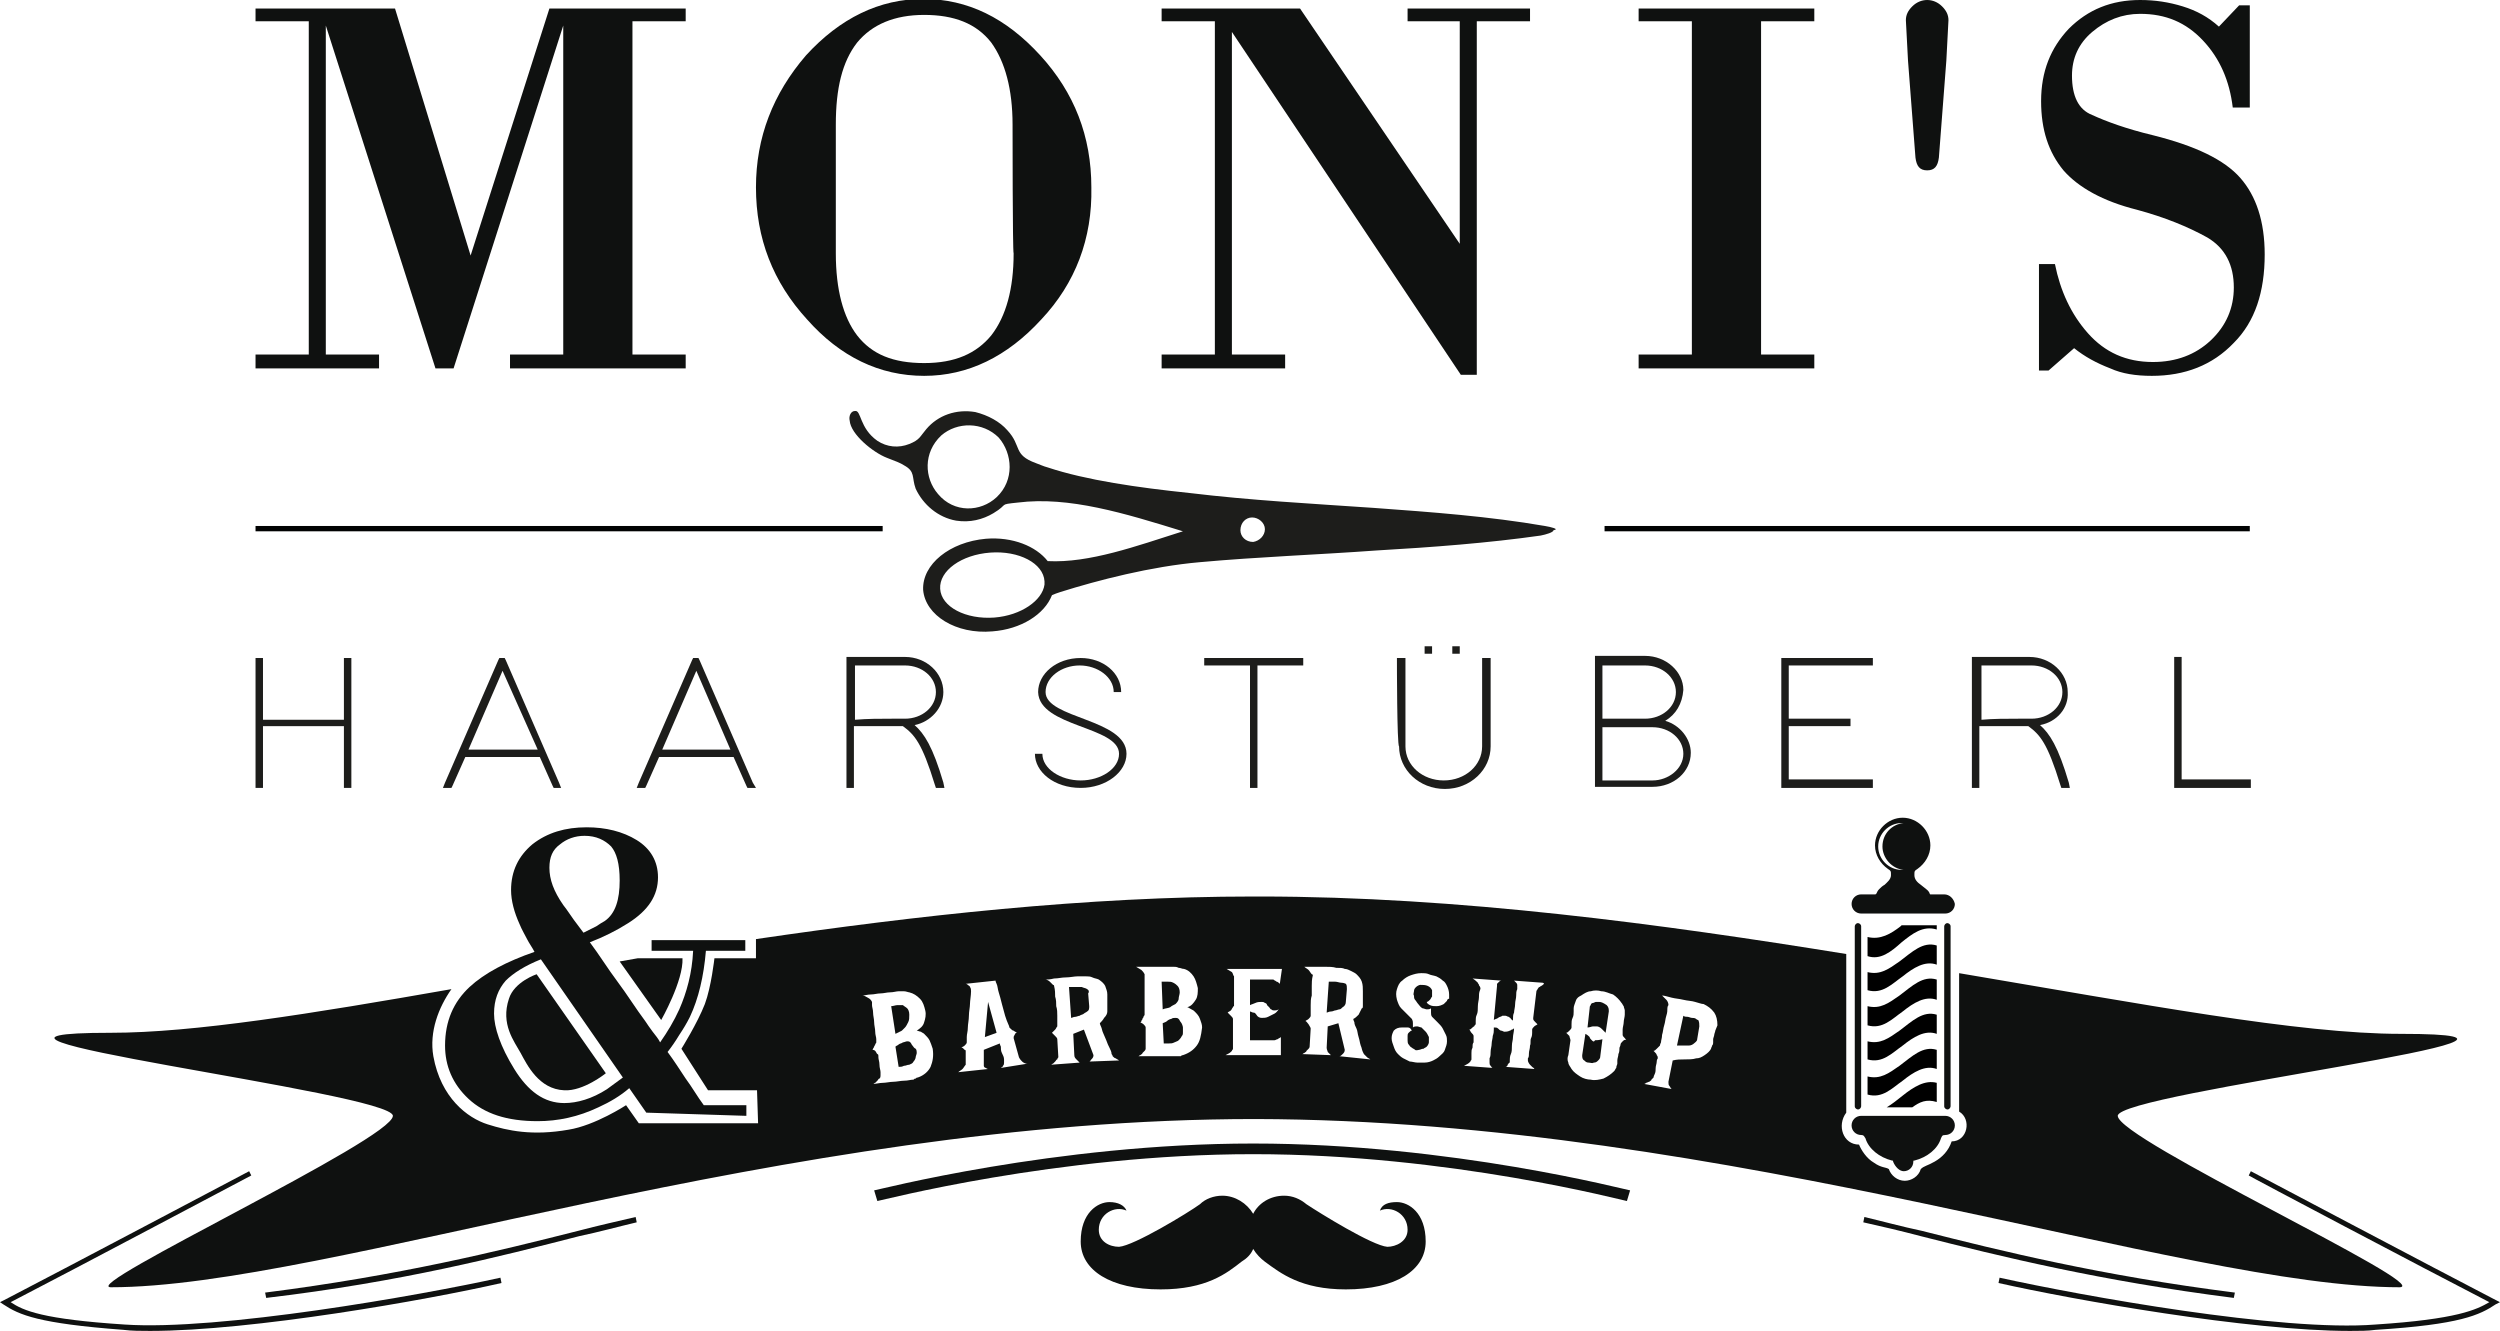 <svg xmlns="http://www.w3.org/2000/svg" xmlns:xlink="http://www.w3.org/1999/xlink" id="Ebene_1" x="0px" y="0px" viewBox="0 0 234.8 125" style="enable-background:new 0 0 234.8 125;" xml:space="preserve"><style type="text/css">	.st0{fill:#1D1D1B;}	.st1{fill:#0F1110;}	.st2{fill:#010202;}	.st3{fill-rule:evenodd;clip-rule:evenodd;fill:#1D1D1B;}	.st4{fill-rule:evenodd;clip-rule:evenodd;fill:#0F1110;}	.st5{fill-rule:evenodd;clip-rule:evenodd;}</style><g>	<path class="st0" d="M33,68.2V74h-0.7v-5.8h-7.6V74H24V61.8h0.7v5.8h7.6v-5.8H33V68.2z"></path>	<path class="st0" d="M43.9,71.1h-0.2l-1.2,2.7L42.4,74h-0.8l0.2-0.5l5-11.5l0.1-0.2h0.5l0.1,0.2l5,11.5l0.2,0.5H52l-0.1-0.2   l-1.2-2.7H43.9z M50.5,70.4L47.2,63L44,70.4H50.5z"></path>	<path class="st0" d="M62.1,71.1h-0.2l-1.2,2.7L60.6,74h-0.8l0.2-0.5L65,62l0.1-0.2h0.5l0.1,0.2l5,11.5L71,74h-0.8l-0.1-0.2   l-1.2-2.7H62.1z M68.6,70.4L65.4,63l-3.2,7.4H68.6z"></path>	<path class="st0" d="M85.9,68.1c0.9,0.8,1.7,2,2.7,5.4l0.1,0.5h-0.8l-0.1-0.3c-1.2-3.9-1.9-4.7-3-5.5h-4.6V74h-0.7v-0.4l0-11.5   v-0.4H80l5,0c2,0,3.6,1.5,3.6,3.3C88.6,66.5,87.4,67.8,85.9,68.1z M83.8,67.5H85c1.6,0,2.9-1.1,2.9-2.5c0-1.4-1.3-2.5-2.9-2.5h-4.7   v5.1C81.5,67.5,82.6,67.5,83.8,67.5z"></path>	<path class="st0" d="M105.3,65h-0.7c0-1.4-1.5-2.5-3.2-2.5c-1.7,0-3.2,1.1-3.2,2.5c0,2.5,7.6,2.5,7.6,5.8c0,1.7-1.9,3.2-4.3,3.2   c-2.5,0-4.3-1.5-4.3-3.2h0.7c0,1.4,1.7,2.5,3.6,2.5c1.9,0,3.6-1.1,3.6-2.5c0-2.6-7.5-2.5-7.6-5.8c0-1.7,1.7-3.2,4-3.2   C103.6,61.8,105.3,63.2,105.3,65z"></path>	<path class="st0" d="M118.1,61.8h4.3v0.7h-4.3V74h-0.7V62.5h-4.3v-0.7C113.1,61.8,118.1,61.8,118.1,61.8z"></path>	<path class="st0" d="M131.2,62.1v-0.3h0.8l0,0.4l0,7.9c0,1.8,1.6,3.2,3.6,3.2s3.6-1.4,3.6-3.2v-8.3h0.8l0,0.4l0,7.9   c0,2.2-1.9,4-4.3,4c-2.4,0-4.3-1.8-4.3-4C131.2,70,131.2,62.1,131.2,62.1z M134.5,61v0.4h-0.7v-0.7h0.7V61z M137.1,61v0.4h-0.7   v-0.7h0.7V61z"></path>	<path class="st0" d="M156.4,67.7c1.4,0.4,2.4,1.7,2.4,3c0,1.8-1.6,3.2-3.6,3.2h-5.4v-0.4l0-11.5v-0.4h0.4l4.3,0   c2,0,3.6,1.5,3.6,3.2C158,66.1,157.4,67.1,156.4,67.7z M150.5,67.5l4,0c1.6,0,2.9-1.1,2.9-2.5c0-1.4-1.3-2.5-2.9-2.5h-4V67.5z    M150.5,68.2v5.1l4.7,0c1.5,0,2.9-1.1,2.9-2.5c0-1.4-1.3-2.5-2.9-2.5H150.5z"></path>	<path class="st0" d="M175.5,61.8h0.4v0.7h-7.9v5h5.8v0.7h-5.8v5h7.9V74h-8.6V61.8C167.2,61.8,175.5,61.8,175.5,61.8z"></path>	<path class="st0" d="M191.6,68.1c0.9,0.8,1.7,2,2.7,5.4l0.1,0.5h-0.8l-0.1-0.3c-1.2-3.9-1.9-4.7-3-5.5h-4.6V74h-0.7v-0.4l0-11.5   v-0.4h0.4l5,0c2,0,3.6,1.5,3.6,3.3C194.3,66.5,193.2,67.8,191.6,68.1z M189.6,67.5h1.2c1.6,0,2.9-1.1,2.9-2.5   c0-1.4-1.3-2.5-2.9-2.5h-4.7v5.1C187.2,67.5,188.4,67.5,189.6,67.5z"></path>	<path class="st0" d="M204.2,62.1v-0.4h0.7v11.5h6.5V74h-7.2C204.2,74,204.2,62.1,204.2,62.1z"></path></g><g>	<path class="st1" d="M47.9,34.6v-1.3h5V2.4L42.6,34.6h-1.7L30.6,2.4v30.9h5v1.3H24v-1.3h5V2h-5V0.8h13.1L44.2,24l7.4-23.2h12.8V2   h-5v31.3h5v1.3C64.4,34.6,47.9,34.6,47.9,34.6z"></path>	<path class="st1" d="M97.8,30c-3.2,3.5-6.9,5.3-11,5.3c-4.2,0-7.9-1.8-11-5.3c-3.2-3.5-4.8-7.6-4.8-12.4c0-4.7,1.6-8.8,4.7-12.4   c3.2-3.5,6.9-5.3,11-5.3c4.2,0,7.8,1.8,11,5.3c3.2,3.5,4.8,7.6,4.8,12.4C102.6,22.4,101,26.6,97.8,30z M95.1,11.7   c0-3.3-0.7-5.9-2-7.7c-1.4-1.8-3.5-2.6-6.3-2.6c-2.8,0-4.9,0.9-6.3,2.6c-1.4,1.8-2,4.3-2,7.7v12.1c0,3.4,0.7,6,2,7.7   c1.4,1.8,3.4,2.6,6.3,2.6s4.9-0.9,6.3-2.6c1.4-1.8,2.1-4.4,2.1-7.7C95.1,23.7,95.1,11.7,95.1,11.7z"></path>	<path class="st1" d="M138.7,2v33.2h-1.5L115.7,3v30.3h5v1.3h-11.6v-1.3h5V2h-5V0.8h13l15,22.1V2h-4.9V0.8h11.5V2H138.7z"></path>	<path class="st1" d="M153.9,34.6v-1.3h5V2h-5V0.8h16.5V2h-5v31.3h5v1.3C170.4,34.6,153.9,34.6,153.9,34.6z"></path>	<path class="st1" d="M182.8,5.7l-0.7,9.1c-0.1,0.8-0.4,1.2-1.1,1.2c-0.7,0-1-0.4-1.1-1.2l-0.7-9.1L179,1.9c0-0.5,0.2-0.9,0.6-1.3   C180,0.2,180.5,0,181,0c0.5,0,1,0.2,1.4,0.6c0.4,0.4,0.6,0.8,0.6,1.3L182.8,5.7L182.8,5.7z"></path>	<path class="st1" d="M209.8,32.2c-2,2.1-4.6,3.1-7.7,3.1c-1.5,0-2.8-0.2-3.9-0.7c-1.3-0.5-2.4-1.1-3.4-1.9l-2.4,2.1h-0.9V24.8h1.5   c0.5,2.5,1.5,4.7,3.1,6.5s3.6,2.7,6.1,2.7c2.2,0,4-0.7,5.4-2c1.5-1.4,2.2-3.1,2.2-5c0-2.1-0.8-3.7-2.5-4.7c-1.8-1-4-1.9-6.6-2.6   c-3.2-0.8-5.5-2.1-6.9-3.7c-1.4-1.7-2.1-3.8-2.1-6.5c0-2.8,0.9-5,2.6-6.8c1.8-1.8,4-2.7,6.7-2.7c1.4,0,2.7,0.2,4,0.6s2.4,1,3.4,1.9   l1.9-2h1v9.6h-1.6c-0.3-2.5-1.2-4.6-2.8-6.3c-1.6-1.7-3.5-2.5-5.9-2.5c-1.7,0-3.2,0.6-4.5,1.7c-1.3,1.1-1.9,2.5-1.9,4.1   c0,1.9,0.6,3.2,1.9,3.7c1.3,0.6,3.2,1.3,5.7,1.9c4,1,6.7,2.3,8.2,4c1.5,1.7,2.3,4.1,2.3,7.2C212.7,27.4,211.8,30.2,209.8,32.2   L209.8,32.2z"></path></g><rect x="24" y="49.4" class="st2" width="58.9" height="0.5"></rect><path class="st3" d="M145.1,49.4c-5.2-0.9-10.6-1.3-16.1-1.7c-5.8-0.4-11.5-0.7-17.3-1.4c-4.8-0.5-9.7-1.2-13.3-2.4  c-0.4-0.1-0.8-0.3-1.1-0.4c-2.2-0.8-1.3-1.6-2.7-3.1c-0.7-0.8-1.8-1.4-3-1.7c-1.8-0.3-3.5,0.3-4.6,1.6c-0.6,0.7-0.6,1-1.6,1.4  c-1,0.4-2.1,0.3-3-0.3c-1.7-1.2-1.5-2.9-2.1-2.8c-0.4,0-0.6,0.5-0.5,0.9c0.1,1.3,2.2,3,3.5,3.5c0.8,0.3,1.3,0.5,1.6,0.7  c1.1,0.6,0.7,1.1,1.1,2.2c0.7,1.5,2.1,2.7,3.8,3c1.3,0.2,2.5-0.1,3.5-0.7c1.5-0.9,0.4-0.8,2.3-1c4.8-0.6,10,1,15.5,2.7  c-4.4,1.4-8.8,3-12.7,2.8c-1.1-1.4-3.3-2.3-5.8-2.1c-3.4,0.3-6,2.4-5.9,4.8c0.2,2.4,3.1,4.2,6.5,3.9c2.7-0.2,4.9-1.6,5.6-3.4  c0.2-0.1,0.5-0.2,0.8-0.3c3.5-1.1,8.5-2.4,13.1-2.8c5.5-0.5,11.1-0.7,16.6-1.1c5.2-0.3,10.5-0.7,15.4-1.4c0.5-0.1,1.2-0.3,1.2-0.5  C146.5,49.7,145.7,49.5,145.1,49.4z M93.6,46.7c-1.5,1.4-4,1.5-5.5-0.3c-1.3-1.5-1.4-3.9,0.3-5.5c1.5-1.3,3.9-1.3,5.4,0.2  C95.1,42.6,95.3,45.1,93.6,46.7z M98.1,54.9c-0.2,1.5-2.2,2.9-4.7,3.1c-2.7,0.2-5-1-5.1-2.7c-0.1-1.7,2-3.2,4.7-3.4  c2.7-0.2,5,1,5.1,2.7c0,0.1,0,0.1,0,0.2L98.1,54.9z M117.7,50.9c-0.7,0-1.2-0.5-1.2-1.1c0-0.7,0.5-1.2,1.1-1.2s1.2,0.5,1.2,1.1  C118.8,50.3,118.3,50.8,117.7,50.9z"></path><rect x="150.7" y="49.4" class="st2" width="60.6" height="0.5"></rect><path class="st1" d="M60.7,104.5l-1.6-2.3c-0.8,0.7-1.8,1.3-2.9,1.8c-1.9,0.9-3.8,1.3-5.7,1.3c-2.9,0-5-0.7-6.5-2.1  c-1.5-1.4-2.2-3.1-2.2-5c0-2.3,0.8-4.1,2.3-5.5c1.4-1.3,3.5-2.4,6.1-3.3c-0.2-0.4-0.5-0.8-0.7-1.2s-0.5-0.9-0.7-1.4  c-0.5-1.1-0.8-2.2-0.8-3.2c0-1.8,0.7-3.2,2-4.3c1.4-1.1,3.1-1.6,5.1-1.6c1.8,0,3.4,0.4,4.7,1.2c1.3,0.8,2,2,2,3.5  c0,1.7-0.9,3.1-2.8,4.3c-1.1,0.7-2.3,1.3-3.6,1.8c0.9,1.2,1.7,2.5,2.6,3.7c0.9,1.2,1.7,2.5,2.6,3.7c0.2,0.3,0.4,0.6,0.7,1  s0.5,0.6,0.7,1c0.7-1,1.3-2,1.8-3.1c0.7-1.6,1.2-3.4,1.3-5.5h-3.9v-1h8.8v1h-3.7c-0.2,2.4-0.7,4.5-1.5,6.2c-0.3,0.6-0.6,1.1-1,1.7  c-0.3,0.5-0.7,1.1-1.1,1.6c0.6,0.8,1.1,1.6,1.7,2.5c0.6,0.8,1.1,1.7,1.7,2.5h4v1L60.7,104.5L60.7,104.5z M50.8,90.1  c-1.5,0.6-2.6,1.3-3.3,2c-0.7,0.8-1.1,1.8-1.1,3.1c0,1.3,0.6,3.1,1.9,5.2c1.3,2.1,2.8,3.2,4.7,3.2c1.2,0,2.6-0.4,4-1.3l1.5-1.1  C58.5,101.2,50.8,90.1,50.8,90.1z M57.4,79.5c-0.6-0.6-1.4-1-2.5-1c-0.9,0-1.7,0.3-2.3,0.8c-0.7,0.5-1,1.2-1,2.2  c0,1.1,0.4,2.2,1.3,3.5c0.4,0.5,0.7,1,1,1.4c0.3,0.4,0.6,0.8,0.9,1.2c0.4-0.2,0.8-0.4,1.2-0.6c0.3-0.2,0.6-0.4,0.8-0.5  c1-0.7,1.4-2,1.4-3.8C58.2,81.1,57.9,80.1,57.4,79.5L57.4,79.5z"></path><path class="st1" d="M50.4,91.5c0,0-2.1,0.7-2.6,2.3c-0.8,2.4,0.5,4,1.1,5.1s1.7,3.4,4.1,3.5c1.8,0.1,3.9-1.6,3.9-1.6  S50.4,91.5,50.4,91.5z"></path><path class="st1" d="M58.2,90.3l3.9,5.5c0,0,2.1-3.7,2-5.8h-4.2C59.9,90,58.2,90.3,58.2,90.3z"></path><path class="st1" d="M82.4,112.8l-0.3-1c0.2,0,17-4.4,35.6-4.4s35.2,4.4,35.4,4.4l-0.3,1c-0.2,0-16.6-4.4-35.1-4.4  C99.3,108.4,82.6,112.8,82.4,112.8z"></path><path class="st4" d="M182.6,84h-1.3c-0.1,0,0-0.2-0.4-0.5c-0.1-0.1-0.4-0.3-0.5-0.4c-0.3-0.2-0.6-0.5-0.6-0.9c0-0.4,0-0.4,0.3-0.6  c0.7-0.5,1.2-1.3,1.2-2.2c0-1.4-1.2-2.6-2.6-2.6s-2.6,1.2-2.6,2.6c0,0.9,0.5,1.7,1.2,2.2c0.3,0.2,0.3,0.2,0.3,0.6  c0,0.4-0.4,0.7-0.6,0.9c-0.2,0.1-0.4,0.3-0.5,0.4c-0.3,0.3-0.2,0.5-0.4,0.5h-1.3c-0.5,0-0.9,0.4-0.9,0.9v0c0,0.5,0.4,0.9,0.9,0.9  h7.9c0.5,0,0.9-0.4,0.9-0.9v0C183.5,84.4,183.1,84,182.6,84z M178.8,81.7c-0.1,0-0.1,0-0.2,0c-1.2,0-2.2-1-2.2-2.2  c0-1.2,1-2.2,2.2-2.2c0.1,0,0.1,0,0.2,0c-1.1,0.1-2,1-2,2.2C176.8,80.6,177.7,81.6,178.8,81.7z"></path><path class="st5" d="M175.4,89.8c1.2,0.4,2.2-0.4,3.2-1.3c1-0.8,2-1.6,3.3-1.2v-0.4h-3.3l-0.1,0.1c-0.9,0.7-1.9,1.3-3.1,1V89.8  L175.4,89.8z"></path><path class="st5" d="M175.4,93c1.4,0.4,2.3-0.6,3.3-1.3c1-0.8,2.1-1.5,3.2-1.1v-1.8c-1.3-0.4-2.3,0.6-3.5,1.5c-1,0.7-1.8,1.3-3,1  L175.4,93L175.4,93L175.4,93z"></path><path class="st5" d="M175.4,96.3c1.4,0.4,2.3-0.6,3.3-1.3c1-0.8,2.1-1.5,3.2-1.1V92c-1.3-0.4-2.3,0.6-3.5,1.5c-1,0.7-1.8,1.3-3,1  L175.4,96.3L175.4,96.3L175.4,96.3z"></path><path class="st5" d="M175.4,99.5c1.4,0.4,2.3-0.6,3.3-1.3c1-0.8,2.1-1.5,3.2-1.1v-1.8c-1.3-0.4-2.3,0.6-3.5,1.5c-1,0.7-1.8,1.3-3,1  L175.4,99.5L175.4,99.5L175.4,99.5z"></path><path class="st5" d="M179.6,104c0.7-0.5,1.3-0.8,2.3-0.5v-1.8c-1.1-0.3-2.2,0.4-3.2,1.2c-0.5,0.4-1,0.8-1.5,1.1H179.6L179.6,104z"></path><path class="st4" d="M174.2,87c0-0.1,0.1-0.3,0.3-0.3c0.1,0,0.3,0.1,0.3,0.3v16.9c0,0.1-0.1,0.3-0.3,0.3c-0.1,0-0.3-0.1-0.3-0.3V87"></path><path class="st4" d="M182.6,87c0-0.1,0.1-0.3,0.3-0.3c0.1,0,0.3,0.1,0.3,0.3v16.9c0,0.1-0.1,0.3-0.3,0.3c-0.1,0-0.3-0.1-0.3-0.3V87"></path><path class="st4" d="M178.8,110c0.5,0,0.9-0.4,0.9-0.9c0-0.1,0-0.1,0.1-0.1c1.2-0.3,2.2-1.1,2.5-2.1c0.1-0.2,0.1-0.3,0.4-0.3  c0.5,0,0.9-0.4,0.9-0.9v0c0-0.5-0.4-0.9-0.9-0.9h-7.9c-0.5,0-0.9,0.4-0.9,0.9v0c0,0.5,0.4,0.9,0.9,0.9c0.3,0,0.3,0.2,0.4,0.3  c0.3,1,1.3,1.8,2.5,2.1c0.1,0,0.1,0,0.1,0.1C178,109.6,178.4,110,178.8,110"></path><path class="st5" d="M175.4,102.8c1.4,0.4,2.3-0.6,3.3-1.3c1-0.8,2.1-1.5,3.2-1.1v-1.8c-1.3-0.4-2.3,0.6-3.5,1.5c-1,0.7-1.8,1.3-3,1  L175.4,102.8L175.4,102.8L175.4,102.8z"></path><path class="st1" d="M131.2,112.9c-0.8,0-1.4,0.2-1.6,0.8c1.1-0.5,2.6,0.3,2.6,1.8c0,1.1-1.1,1.6-1.9,1.6c-1.4-0.1-6.4-3.2-7.6-4  c0,0,0,0,0,0c-0.6-0.5-1.3-0.8-2.1-0.8c-1.3,0-2.4,0.7-2.9,1.7c-0.6-1-1.7-1.7-2.9-1.7c-0.8,0-1.6,0.3-2.1,0.8c0,0,0,0,0,0  c-1.1,0.8-6.2,3.9-7.6,4c-0.9,0-1.9-0.5-1.9-1.6c0-1.5,1.5-2.3,2.6-1.8c-0.2-0.5-0.8-0.8-1.6-0.8c-1.1,0-2.7,1-2.7,3.7  s2.8,4.5,7.5,4.5c4.3,0,6.2-1.5,7.6-2.6c0,0,0,0,0,0c0.5-0.3,0.9-0.7,1.1-1.2c0.3,0.5,0.7,0.9,1.1,1.2c0,0,0,0,0,0  c1.5,1.1,3.4,2.6,7.6,2.6c4.7,0,7.5-1.8,7.5-4.5S132.3,112.9,131.2,112.9z"></path><g>	<path class="st1" d="M14.1,125c-0.9,0-1.7,0-2.5-0.1c-8-0.6-9.8-1.4-11.3-2.4L0,122.3l0.4-0.2c5.6-2.9,22.8-12,23-12.1l0.2,0.4   C23.4,110.5,7,119.2,1,122.3c1.2,0.8,3,1.6,10.7,2.1c8.8,0.6,27.6-2.7,35.3-4.4l0.1,0.5C40.1,122.1,23.7,125,14.1,125z"></path>	<path class="st1" d="M25,121.9l-0.1-0.5c12.6-1.6,21.9-3.9,29.4-5.8c1.9-0.5,3.7-0.9,5.4-1.3l0.1,0.5c-1.7,0.4-3.5,0.9-5.4,1.3   C47,118,37.7,120.4,25,121.9z"></path></g><g>	<path class="st1" d="M220.7,125c-9.5,0-25.9-2.9-33-4.5l0.1-0.5c7.7,1.7,26.5,5.1,35.3,4.4c7.7-0.5,9.5-1.4,10.7-2.1   c-6-3.1-22.5-11.8-22.6-11.9l0.2-0.4c0.2,0.1,17.4,9.2,23,12.1l0.4,0.2l-0.4,0.2c-1.5,1-3.3,1.9-11.3,2.4   C222.4,125,221.6,125,220.7,125z"></path>	<path class="st1" d="M209.8,121.9c-12.6-1.6-21.9-3.9-29.4-5.8c-1.9-0.5-3.6-0.9-5.4-1.3l0.1-0.5c1.7,0.4,3.5,0.9,5.4,1.3   c7.5,1.9,16.8,4.2,29.4,5.8L209.8,121.9z"></path></g><g>	<path class="st1" d="M110.4,94.3c0.1-0.1,0.3-0.3,0.3-0.5s0.1-0.4,0.1-0.6c0-0.3-0.1-0.5-0.2-0.6c-0.1-0.1-0.2-0.2-0.4-0.3   c-0.2-0.1-0.3-0.1-0.5-0.1c-0.2,0-0.4,0-0.6,0l0.1,2.6c0.2-0.1,0.5-0.1,0.7-0.2C110,94.5,110.2,94.4,110.4,94.3z"></path>	<path class="st1" d="M102.1,92.9c-0.1-0.1-0.3-0.1-0.5-0.2c-0.2,0-0.4,0-0.6,0c-0.2,0-0.4,0-0.6,0l0.2,2.9c0.1,0,0.2-0.1,0.4-0.1   c0.1,0,0.3-0.1,0.4-0.1c0.1-0.1,0.3-0.1,0.4-0.2s0.2-0.1,0.3-0.2c0.2-0.1,0.2-0.3,0.2-0.5l-0.1-1.2C102.3,93.2,102.3,93,102.1,92.9   z"></path>	<path class="st1" d="M110.9,96c-0.1-0.1-0.1-0.2-0.2-0.3c-0.1-0.1-0.2-0.1-0.3-0.1c-0.1,0-0.3,0-0.4,0.1c-0.1,0-0.3,0.1-0.4,0.2   c-0.1,0.1-0.2,0.1-0.4,0.2l0.1,1.9c0.2,0,0.3,0,0.5,0s0.3,0,0.5-0.1s0.3-0.1,0.4-0.2s0.2-0.2,0.3-0.4c0.1-0.1,0.1-0.2,0.1-0.4   c0-0.1,0-0.3,0-0.4S111,96.1,110.9,96z"></path>	<path class="st1" d="M85,96.5c0.1-0.1,0.2-0.3,0.3-0.5c0.1-0.2,0.1-0.4,0.1-0.7c0-0.3-0.1-0.5-0.2-0.6c-0.1-0.1-0.3-0.2-0.4-0.3   c-0.2,0-0.4,0-0.5,0c-0.2,0-0.4,0.1-0.6,0.1l0.4,2.6c0.2-0.1,0.4-0.2,0.6-0.3C84.7,96.8,84.8,96.7,85,96.5z"></path>	<path class="st1" d="M126,92.3c-0.2,0-0.4-0.1-0.6-0.1s-0.4,0-0.6,0l-0.2,2.9c0.1,0,0.2-0.1,0.4-0.1s0.3-0.1,0.4-0.1   s0.3-0.1,0.4-0.1s0.2-0.1,0.3-0.2c0.2-0.1,0.3-0.3,0.3-0.5l0.1-1.2c0-0.2,0-0.4-0.1-0.5C126.4,92.4,126.2,92.3,126,92.3z"></path>	<path class="st1" d="M85.7,98.2c-0.1-0.1-0.1-0.2-0.2-0.3c-0.1-0.1-0.2-0.1-0.3-0.1c-0.1,0-0.3,0.1-0.4,0.1   c-0.1,0.1-0.3,0.1-0.4,0.2s-0.2,0.1-0.3,0.2l0.3,1.9c0.2,0,0.3,0,0.5-0.1c0.2,0,0.3-0.1,0.5-0.1c0.2-0.1,0.3-0.1,0.4-0.3   c0.1-0.1,0.2-0.3,0.2-0.4c0-0.1,0.1-0.3,0.1-0.4c0-0.1,0-0.3-0.1-0.4C85.8,98.4,85.8,98.3,85.7,98.2z"></path>	<polygon class="st1" points="92.5,97.4 93.6,97 92.8,94.1  "></polygon>	<path class="st1" d="M149.5,97.7c-0.1-0.1-0.2-0.2-0.2-0.3c-0.1-0.1-0.2-0.2-0.4-0.3l-0.3,2c0,0.2,0,0.4,0.2,0.5   c0.1,0.1,0.2,0.2,0.4,0.2s0.3,0.1,0.5,0c0.2,0,0.3-0.1,0.4-0.2s0.2-0.2,0.2-0.4l0.2-1.6c-0.3,0.1-0.6,0.1-0.7,0.1   C149.7,97.9,149.6,97.8,149.5,97.7z"></path>	<path class="st1" d="M150.2,94.1c-0.1,0-0.2,0-0.3,0s-0.2,0.1-0.3,0.1c-0.1,0-0.2,0.1-0.2,0.2c-0.1,0.1-0.1,0.2-0.1,0.3l-0.2,1.8   c0.2,0,0.4-0.1,0.5-0.1c0.2,0,0.3,0,0.4,0s0.3,0.1,0.4,0.2c0.1,0.1,0.2,0.2,0.4,0.4l0.3-2c0-0.2,0-0.4-0.2-0.6   C150.6,94.2,150.4,94.1,150.2,94.1z"></path>	<path class="st1" d="M225.5,97.1c-9.6,0-24.3-2.8-41.5-5.7c0,4.4,0,12.9,0,13c1.2,0.7,0.8,2.8-0.7,2.8c-0.3,0.9-0.9,1.5-1.6,1.9   c-0.7,0.4-1,0.4-1.3,0.7c-0.2,0.7-0.9,1.1-1.5,1.1c-0.7,0-1.3-0.5-1.5-1.1c-0.3-0.2-0.7-0.1-1.4-0.6c-0.7-0.4-1.2-1.2-1.4-1.7   c-1.5,0-2.1-1.8-1.2-3V89.6c-17.3-2.8-36.4-5.4-55.1-5.4v0c-0.1,0-0.2,0-0.3,0c-0.1,0-0.2,0-0.3,0v0C102,84.2,86,86,71,88.2V90   h-3.9c0,0-0.3,2.7-0.9,4.3c-0.7,1.8-2.2,4.2-2.2,4.2l2.5,3.9h4.6l0.1,3.1H60l-1.2-1.7c0,0-2.9,1.9-5.4,2.3   c-3.4,0.6-5.7,0.1-7.6-0.5s-4.4-2.5-5.1-6.4c-0.4-2.3,0.5-4.6,1.7-6.3c-13.1,2.3-24.2,4.1-32,4.1c-20.8,0,26.5,5.6,26.5,7.8   s-29.5,16-26.5,16.1c20.4,0,62.9-15.8,107.5-15.8c44.6,0.1,87.1,15.8,107.5,15.8c3.1-0.2-26.5-13.9-26.5-16.1   S246.3,97.1,225.5,97.1z M87.4,100.2c-0.2,0.4-0.6,0.8-1.2,1c-0.1,0-0.1,0-0.2,0.1c-0.1,0-0.1,0-0.2,0.1c-0.3,0-0.5,0.1-0.9,0.1   c-0.3,0-0.7,0.1-1,0.1c-0.3,0-0.7,0.1-1,0.1c-0.3,0-0.6,0.1-0.9,0.1c0.1,0,0.1-0.1,0.2-0.1c0.1-0.1,0.1-0.1,0.2-0.2   c0.1-0.1,0.1-0.2,0.2-0.2c0.1-0.1,0.1-0.2,0.1-0.3c0,0,0-0.1,0-0.3c0-0.2-0.1-0.4-0.1-0.7s-0.1-0.5-0.1-0.7c0-0.2,0-0.3-0.1-0.3   c-0.1-0.1-0.1-0.2-0.2-0.3c-0.1-0.1-0.2-0.1-0.3-0.1c0,0,0.1,0,0.1-0.1c0-0.1,0.1-0.1,0.1-0.2s0.1-0.1,0.1-0.2s0.1-0.1,0.1-0.2   c0,0,0-0.1,0-0.3c0-0.2-0.1-0.4-0.1-0.7c0-0.3-0.1-0.6-0.1-0.9c0-0.3-0.1-0.6-0.1-0.9c0-0.3-0.1-0.5-0.1-0.7c0-0.2,0-0.3,0-0.3   c-0.1-0.2-0.2-0.3-0.4-0.4c-0.2-0.1-0.3-0.2-0.5-0.2c0.2,0,0.5-0.1,0.8-0.1c0.3,0,0.6-0.1,0.9-0.1s0.6-0.1,0.9-0.1   c0.3,0,0.6-0.1,0.8-0.1c0.2,0,0.3,0,0.5,0c0.2,0,0.4,0.1,0.5,0.1c0.4,0.1,0.7,0.3,1,0.6s0.4,0.7,0.5,1.1c0.1,0.4,0,0.8-0.1,1.1   c-0.1,0.4-0.4,0.6-0.7,0.8c0.1,0,0.3,0.1,0.4,0.1c0.1,0.1,0.2,0.1,0.3,0.2c0.2,0.2,0.4,0.4,0.5,0.6c0.1,0.2,0.2,0.5,0.3,0.8   C87.7,99.2,87.6,99.7,87.4,100.2z M94,100.3c0.1-0.1,0.2-0.1,0.2-0.2c0.1-0.1,0.1-0.2,0.1-0.3c0,0,0-0.1,0-0.3   c0-0.2-0.1-0.4-0.2-0.6S94,98.5,94,98.3c-0.1-0.2-0.1-0.3-0.1-0.3l-1.5,0.6c0,0.1,0,0.2,0,0.3c0,0.1,0,0.3,0,0.5c0,0.2,0,0.3,0,0.4   c0,0.1,0,0.2,0,0.3c0,0.1,0.1,0.2,0.2,0.2c0.1,0.1,0.2,0.1,0.2,0.1l-2.8,0.3c0.1-0.1,0.3-0.2,0.4-0.3c0.1-0.1,0.2-0.3,0.3-0.4   c0,0,0-0.1,0-0.2c0-0.1,0-0.2,0-0.3c0-0.1,0-0.2,0-0.4s0-0.2,0-0.2c0,0,0-0.1,0-0.1c0,0,0-0.1,0-0.1s0-0.1-0.1-0.1   c0,0-0.1-0.1-0.1-0.1c-0.1-0.1-0.1-0.1-0.2-0.1c0.1-0.1,0.2-0.1,0.3-0.2c0.1-0.1,0.2-0.2,0.2-0.3l0-0.1c0,0,0-0.1,0-0.4   s0.1-0.5,0.1-0.9c0-0.3,0.1-0.7,0.1-1.1c0-0.4,0.1-0.8,0.1-1.1c0-0.3,0.1-0.8,0.1-1.2c0-0.1,0-0.3-0.1-0.4c0-0.1-0.1-0.1-0.2-0.2   c-0.1-0.1-0.2-0.1-0.2-0.1l2.8-0.3c0,0,0,0.1,0.1,0.3c0.1,0.2,0.1,0.5,0.2,0.8s0.2,0.7,0.3,1.1c0.1,0.4,0.2,0.7,0.3,1.1   c0.1,0.3,0.2,0.6,0.3,0.8c0.1,0.2,0.1,0.3,0.1,0.3c0,0,0.1,0.1,0.1,0.1c0.1,0.1,0.2,0.2,0.3,0.2c0.1,0.1,0.2,0.1,0.3,0.2   c-0.1,0-0.2,0.1-0.2,0.2c-0.1,0.1-0.1,0.2-0.1,0.3c0,0,0,0,0,0c0,0,0,0,0,0l0.5,1.8l0,0c0.1,0.2,0.2,0.3,0.3,0.4   c0.1,0.1,0.3,0.2,0.4,0.2l0.1,0L94,100.3z M102.3,99.7c0.1,0,0.1-0.1,0.2-0.2c0.1-0.1,0.2-0.2,0.2-0.4c0,0,0,0,0,0c0,0,0,0,0,0   l-0.9-2.4l-1,0.4l0.1,2l0,0c0,0.2,0.1,0.3,0.2,0.4c0.1,0.1,0.2,0.2,0.3,0.3l-2.7,0.2c0.1,0,0.1-0.1,0.2-0.1   c0.1-0.1,0.1-0.1,0.2-0.2c0.1-0.1,0.1-0.2,0.2-0.2c0-0.1,0.1-0.2,0.1-0.2l-0.1-1.7c0-0.1-0.1-0.2-0.2-0.3c-0.1-0.1-0.2-0.2-0.3-0.3   l0,0c0.1-0.1,0.2-0.2,0.3-0.3c0.1-0.1,0.1-0.2,0.2-0.3c0,0,0-0.1,0-0.3c0-0.2,0-0.4,0-0.7c0-0.3,0-0.6-0.1-0.9c0-0.3,0-0.6-0.1-0.9   c0-0.3,0-0.6-0.1-1c0,0,0-0.1-0.1-0.1c-0.1-0.1-0.2-0.2-0.3-0.3c-0.1-0.1-0.3-0.2-0.4-0.2c0.2,0,0.4,0,0.8-0.1   c0.4,0,0.7-0.1,1.1-0.1s0.8-0.1,1.1-0.1c0.4,0,0.6,0,0.8,0c0.2,0,0.4,0,0.6,0.1s0.4,0.1,0.6,0.2c0.3,0.2,0.5,0.4,0.6,0.6   c0.1,0.3,0.2,0.5,0.2,0.8c0,0.1,0,0.2,0,0.3s0,0.3,0,0.5c0,0.2,0,0.3,0,0.5c0,0.1,0,0.3,0,0.3c0,0.2-0.1,0.4-0.3,0.6   c-0.1,0.2-0.3,0.4-0.4,0.5c0,0,0,0.1,0.1,0.3c0.1,0.2,0.1,0.4,0.2,0.6s0.2,0.5,0.3,0.7c0.1,0.3,0.2,0.5,0.3,0.7   c0.1,0.2,0.2,0.4,0.2,0.6c0.1,0.1,0.1,0.2,0.1,0.2c0.1,0.1,0.2,0.2,0.3,0.2c0.1,0.1,0.2,0.1,0.3,0.2L102.3,99.7z M112.4,98.2   c-0.3,0.4-0.7,0.7-1.3,0.9c-0.1,0-0.1,0-0.2,0.1c-0.1,0-0.2,0-0.2,0c-0.3,0-0.5,0-0.9,0c-0.3,0-0.7,0-1,0s-0.7,0-1,0   c-0.3,0-0.6,0-0.9,0c0.1,0,0.1-0.1,0.2-0.1c0.1-0.1,0.2-0.1,0.2-0.2c0.1-0.1,0.1-0.1,0.2-0.2c0.1-0.1,0.1-0.2,0.1-0.2   c0,0,0-0.1,0-0.3c0-0.2,0-0.4,0-0.7c0-0.2,0-0.5,0-0.7c0-0.2,0-0.3,0-0.3c0-0.1-0.1-0.2-0.2-0.3c-0.1-0.1-0.2-0.1-0.3-0.2   c0,0,0.1,0,0.1-0.1c0-0.1,0.1-0.1,0.1-0.2c0-0.1,0.1-0.1,0.1-0.2c0-0.1,0.1-0.1,0.1-0.2c0,0,0-0.1,0-0.3c0-0.2,0-0.4,0-0.7   c0-0.3,0-0.6,0-0.9c0-0.3,0-0.6,0-0.9c0-0.3,0-0.5,0-0.7s0-0.3,0-0.3c-0.1-0.2-0.2-0.3-0.3-0.4c-0.2-0.1-0.3-0.2-0.5-0.3   c0.2,0,0.5,0,0.8,0s0.6,0,1,0c0.3,0,0.6,0,0.9,0c0.3,0,0.6,0,0.8,0c0.2,0,0.3,0,0.5,0.1c0.2,0,0.3,0.1,0.5,0.1   c0.4,0.1,0.7,0.4,0.9,0.7c0.2,0.3,0.3,0.7,0.4,1.1c0,0.4,0,0.8-0.2,1.1c-0.2,0.3-0.4,0.6-0.8,0.7c0.1,0,0.2,0.1,0.4,0.2   s0.2,0.1,0.3,0.2c0.2,0.2,0.4,0.4,0.5,0.7c0.1,0.3,0.2,0.5,0.2,0.8C112.8,97.3,112.7,97.8,112.4,98.2z M120.2,92.4   c-0.1-0.1-0.2-0.2-0.3-0.2c-0.1-0.1-0.2-0.1-0.3-0.2c0,0-0.1,0-0.4,0c-0.2,0-0.5,0-0.7,0c-0.3,0-0.5,0-0.7,0c-0.2,0-0.4,0-0.4,0   l0,2.4c0.2-0.1,0.3-0.1,0.5-0.2c0.2-0.1,0.4-0.1,0.6-0.1c0.1,0,0.2,0,0.3,0.1c0.1,0,0.2,0.1,0.2,0.2c0.1,0.1,0.1,0.1,0.2,0.2   c0.1,0.1,0.1,0.2,0.2,0.2c0.1,0.1,0.2,0.1,0.3,0.1c0.1,0,0.2,0,0.4-0.1c-0.1,0.1-0.2,0.3-0.4,0.4c-0.2,0.1-0.4,0.2-0.6,0.3   c-0.2,0.1-0.4,0.1-0.6,0.1c-0.2,0-0.4-0.1-0.5-0.3c-0.1-0.1-0.1-0.2-0.3-0.2c-0.1,0-0.2-0.1-0.3-0.1l0,2.7c0,0,0.2,0,0.4,0   c0.2,0,0.5,0,0.8,0c0.3,0,0.5,0,0.7,0c0.2,0,0.4,0,0.4,0c0.1,0,0.2-0.1,0.3-0.1c0.1-0.1,0.2-0.1,0.3-0.2l0,1.7h0l-2.4,0l-2.8,0   c0.2-0.1,0.4-0.2,0.5-0.3c0,0,0.1-0.1,0.1-0.1c0-0.1,0.1-0.1,0.1-0.2c0,0,0-0.1,0-0.2c0-0.1,0-0.3,0-0.5s0-0.4,0-0.6   c0-0.2,0-0.4,0-0.6c0-0.2,0-0.4,0-0.5c0-0.1,0-0.2,0-0.2c0,0,0,0,0-0.1s0,0,0-0.1c0-0.1-0.1-0.2-0.2-0.3c-0.1-0.1-0.2-0.2-0.3-0.3   c0.1-0.1,0.2-0.1,0.3-0.2s0.1-0.2,0.2-0.3c0,0,0-0.1,0.1-0.1c0,0,0-0.1,0-0.2c0-0.1,0-0.3,0-0.5c0-0.2,0-0.4,0-0.7s0-0.5,0-0.7   c0-0.2,0-0.4,0-0.5c0-0.1,0-0.2,0-0.2c-0.1-0.1-0.1-0.3-0.2-0.4c-0.2-0.1-0.3-0.2-0.5-0.3l5.2,0L120.2,92.4z M125.8,99.2   c0.1,0,0.2-0.1,0.3-0.2c0.1-0.1,0.2-0.2,0.2-0.4c0,0,0,0,0,0c0,0,0,0,0,0l-0.6-2.5l-1,0.3l-0.1,2l0,0c0,0.2,0.1,0.3,0.1,0.4   c0.1,0.1,0.2,0.2,0.3,0.3l-2.7-0.1c0.1,0,0.1-0.1,0.2-0.1c0.1-0.1,0.2-0.1,0.2-0.2c0.1-0.1,0.1-0.1,0.2-0.2   c0.1-0.1,0.1-0.2,0.1-0.2l0.1-1.7c0-0.1-0.1-0.2-0.2-0.4c-0.1-0.1-0.2-0.3-0.3-0.3l0,0c0.1-0.1,0.2-0.1,0.3-0.2s0.2-0.2,0.2-0.3   c0,0,0-0.1,0-0.3c0-0.2,0-0.4,0-0.7c0-0.3,0-0.6,0.1-0.9c0-0.3,0-0.6,0-0.9c0-0.3,0-0.6,0.1-1c0,0,0-0.1-0.1-0.1   c-0.1-0.1-0.2-0.3-0.3-0.4c-0.1-0.1-0.3-0.2-0.4-0.3c0.2,0,0.4,0,0.8,0c0.4,0,0.7,0,1.1,0s0.8,0,1.1,0.1c0.4,0,0.6,0,0.8,0.1   c0.2,0,0.4,0.1,0.6,0.2c0.2,0.1,0.4,0.2,0.5,0.3c0.2,0.2,0.4,0.4,0.5,0.7s0.1,0.6,0.1,0.9c0,0.1,0,0.2,0,0.3c0,0.2,0,0.3,0,0.5   c0,0.2,0,0.3,0,0.5s0,0.3-0.1,0.3c-0.1,0.2-0.2,0.4-0.3,0.6c-0.2,0.2-0.3,0.3-0.5,0.4c0,0,0,0.1,0.1,0.3c0,0.2,0.1,0.4,0.2,0.6   c0.1,0.2,0.1,0.5,0.2,0.8c0.1,0.3,0.1,0.5,0.2,0.8c0.1,0.2,0.1,0.4,0.2,0.6c0.1,0.2,0.1,0.2,0.1,0.2c0.1,0.1,0.2,0.2,0.3,0.3   c0.1,0.1,0.2,0.1,0.3,0.2L125.8,99.2z M135.9,94c-0.1,0.1-0.2,0.2-0.3,0.3c-0.2,0.1-0.4,0.2-0.7,0.2c-0.2,0-0.4,0-0.6-0.1   s-0.3-0.2-0.3-0.3c0.1,0,0.2-0.1,0.3-0.2c0.1-0.1,0.1-0.2,0.2-0.3c0,0,0-0.1,0-0.1c0,0,0-0.1,0-0.1c0-0.1,0-0.1,0-0.2   c0-0.1,0-0.1,0-0.2c-0.1-0.2-0.2-0.3-0.4-0.4c-0.2-0.1-0.5-0.1-0.7-0.1c-0.1,0-0.3,0.1-0.4,0.2c-0.1,0.1-0.2,0.2-0.2,0.4   c0,0.1-0.1,0.3,0,0.4c0,0.1,0,0.3,0.1,0.4c0.1,0.1,0.2,0.3,0.3,0.4c0.1,0.1,0.2,0.3,0.4,0.4c0.1,0,0.3,0.1,0.4,0.1   c0.1,0,0.3,0,0.4-0.1c0,0.1,0,0.2,0,0.4c0,0.1,0,0.3,0.1,0.4c0.2,0.2,0.4,0.4,0.5,0.5c0.2,0.2,0.4,0.4,0.5,0.6   c0.1,0.2,0.2,0.4,0.3,0.6c0.1,0.2,0.1,0.4,0.1,0.6c0,0.3-0.1,0.5-0.2,0.8s-0.3,0.4-0.5,0.6c-0.2,0.2-0.4,0.3-0.6,0.4   c-0.2,0.1-0.5,0.2-0.8,0.2c-0.2,0-0.4,0-0.7,0c-0.2,0-0.5-0.1-0.7-0.1c-0.2-0.1-0.4-0.2-0.6-0.3s-0.4-0.3-0.5-0.4   c-0.2-0.2-0.3-0.4-0.4-0.7c-0.1-0.3-0.2-0.5-0.2-0.8c0-0.3,0.1-0.5,0.2-0.7c0.2-0.2,0.4-0.3,0.8-0.3c0.2,0,0.3,0,0.5,0   c0.2,0,0.3,0.1,0.4,0.3c-0.1,0-0.2,0.1-0.3,0.2c-0.1,0.1-0.1,0.2-0.1,0.3c0,0.1,0,0.1,0,0.2c0,0.1,0,0.1,0,0.2c0,0.1,0,0.3,0.1,0.4   c0.1,0.1,0.1,0.2,0.3,0.3c0.1,0.1,0.2,0.1,0.3,0.2s0.3,0,0.4,0c0.1,0,0.2-0.1,0.4-0.1c0.1-0.1,0.2-0.1,0.3-0.2   c0.1-0.1,0.2-0.3,0.2-0.4c0-0.2,0-0.3,0-0.5c-0.1-0.2-0.2-0.4-0.3-0.5c-0.1-0.1-0.3-0.3-0.4-0.4c-0.1,0-0.3-0.1-0.4-0.1   c-0.1,0-0.3,0-0.4,0.1c0-0.1,0-0.3,0-0.4c0-0.1,0-0.2-0.1-0.4c0,0,0,0,0,0c0,0,0,0,0,0c-0.1-0.1-0.1-0.1-0.2-0.2   c-0.1-0.1-0.1-0.1-0.2-0.2c-0.2-0.2-0.4-0.4-0.6-0.6s-0.3-0.5-0.4-0.8c-0.1-0.4-0.1-0.7,0-1c0.1-0.3,0.2-0.6,0.5-0.8   c0.2-0.2,0.5-0.4,0.8-0.5c0.3-0.1,0.6-0.2,1-0.2c0.2,0,0.5,0,0.7,0.1s0.4,0.1,0.7,0.2c0.2,0.1,0.4,0.2,0.6,0.4   c0.2,0.1,0.3,0.3,0.4,0.5c0.1,0.2,0.2,0.5,0.2,0.8c0,0.1,0,0.3,0,0.4C136,93.8,135.9,93.9,135.9,94z M144.9,92.5   c-0.1,0.1-0.2,0.1-0.3,0.2c-0.1,0-0.1,0.1-0.2,0.2c0,0.1-0.1,0.1-0.1,0.2l-0.3,2.5c0,0,0,0,0,0.1c0,0,0,0,0,0s0,0,0,0   c0,0.1,0.1,0.2,0.2,0.3c0.1,0.1,0.2,0.2,0.2,0.2c-0.1,0.1-0.2,0.1-0.3,0.2s-0.2,0.2-0.2,0.3l0,0.1c0,0,0,0.1,0,0.2s0,0.3-0.1,0.5   s0,0.5-0.1,0.7c0,0.3-0.1,0.5-0.1,0.7c0,0.2,0,0.4-0.1,0.5c0,0.1,0,0.2,0,0.2c0,0.1,0.1,0.3,0.2,0.4c0.1,0.1,0.1,0.1,0.2,0.2   c0.1,0.1,0.2,0.1,0.2,0.2l-2.7-0.2c0.1,0,0.2-0.1,0.2-0.2c0.1-0.1,0.1-0.2,0.2-0.2c0,0,0,0,0,0c0,0,0,0,0,0c0,0,0-0.1,0-0.2   s0-0.4,0.1-0.6s0.1-0.5,0.1-0.8c0-0.3,0.1-0.5,0.1-0.8c0-0.2,0.1-0.5,0.1-0.8c-0.1,0-0.1,0.1-0.2,0.1c-0.1,0-0.1,0.1-0.2,0.1   c-0.2,0.1-0.4,0.1-0.5,0.1c-0.1,0-0.2-0.1-0.3-0.1s-0.2-0.1-0.3-0.2c-0.1-0.1-0.2-0.1-0.4-0.1c0,0,0,0.1,0,0.2c0,0.2,0,0.3-0.1,0.6   c0,0.2-0.1,0.5-0.1,0.7c0,0.3-0.1,0.5-0.1,0.8c0,0.2,0,0.4-0.1,0.6c0,0.2,0,0.2,0,0.2c0,0,0,0,0,0.1c0,0,0,0,0,0.1   c0,0.1,0,0.2,0.1,0.3s0.1,0.2,0.2,0.2l-2.7-0.2c0.2-0.1,0.4-0.2,0.5-0.3c0,0,0.1-0.1,0.1-0.1c0-0.1,0.1-0.1,0.1-0.2   c0,0,0-0.1,0-0.2c0-0.1,0-0.2,0-0.4c0-0.2,0-0.3,0.1-0.5c0-0.2,0-0.4,0.1-0.5c0-0.2,0-0.3,0-0.4s0-0.2,0-0.2c0-0.1-0.1-0.2-0.2-0.3   c-0.1-0.1-0.1-0.2-0.2-0.3c0.1,0,0.2-0.1,0.3-0.2c0.1-0.1,0.2-0.1,0.2-0.2c0,0,0.1-0.1,0.1-0.1c0,0,0-0.1,0-0.3   c0-0.2,0-0.4,0.1-0.6s0.1-0.5,0.1-0.8c0-0.3,0.1-0.6,0.1-0.8s0-0.5,0.1-0.7s0-0.3,0-0.3c0-0.1-0.1-0.1-0.1-0.2s-0.1-0.1-0.1-0.2   c-0.1-0.1-0.3-0.3-0.5-0.4l2.7,0.2c-0.1,0-0.2,0.1-0.2,0.1s-0.1,0.1-0.2,0.2c0,0,0,0.1,0,0.1s0,0.1,0,0.1l-0.3,3.2   c0.1-0.1,0.3-0.1,0.4-0.2c0.1-0.1,0.3-0.1,0.4-0.2c0.1,0,0.2,0,0.3,0c0.1,0,0.2,0.1,0.3,0.1c0.1,0.1,0.2,0.1,0.2,0.2   c0.1,0.1,0.2,0.1,0.2,0.2c0,0,0-0.1,0-0.2c0-0.2,0-0.4,0.1-0.6c0-0.2,0.1-0.5,0.1-0.8c0-0.3,0.1-0.5,0.1-0.8c0-0.2,0-0.4,0.1-0.6   c0-0.2,0-0.2,0-0.2c0,0,0,0,0-0.1s0,0,0-0.1c0-0.1-0.1-0.2-0.1-0.2s-0.1-0.1-0.2-0.2l2.7,0.2C145.1,92.4,145,92.4,144.9,92.5z    M152.4,97.8c-0.1,0.1-0.2,0.2-0.2,0.3c0,0,0,0.1-0.1,0.3c0,0.2,0,0.4-0.1,0.6c0,0.2-0.1,0.4-0.1,0.6s0,0.3,0,0.3   c0,0.1-0.1,0.2-0.1,0.4c-0.1,0.1-0.1,0.2-0.2,0.3c-0.3,0.3-0.6,0.5-1,0.7c-0.4,0.1-0.8,0.2-1.2,0.1c-0.3,0-0.7-0.1-1-0.3   c-0.3-0.2-0.6-0.4-0.8-0.7c-0.1-0.2-0.3-0.4-0.3-0.6c-0.1-0.2-0.1-0.5,0-0.7l0.2-1.4c0-0.1-0.1-0.3-0.1-0.4   c-0.1-0.1-0.2-0.2-0.3-0.3c0.1,0,0.2-0.1,0.3-0.2s0.2-0.2,0.2-0.3c0,0,0-0.1,0-0.3c0-0.2,0-0.4,0.1-0.6s0.1-0.4,0.1-0.6   s0-0.3,0-0.3c0-0.2,0.1-0.4,0.2-0.7s0.3-0.4,0.5-0.5c0.3-0.2,0.6-0.4,0.9-0.4c0.3-0.1,0.7-0.1,1,0c0.4,0,0.7,0.2,1.1,0.3   c0.3,0.2,0.6,0.5,0.8,0.8c0.1,0.1,0.1,0.2,0.2,0.3c0,0.1,0.1,0.3,0.1,0.4c0,0.1,0,0.2,0,0.4c0,0.2-0.1,0.5-0.1,0.7   c0,0.2-0.1,0.5-0.1,0.7c0,0.2,0,0.4,0,0.5c0,0.1,0.1,0.2,0.2,0.3c0.1,0.1,0.1,0.2,0.2,0.2l0,0C152.6,97.6,152.5,97.7,152.4,97.8z    M161.1,96.8c0,0.1-0.1,0.3-0.1,0.4s-0.1,0.3-0.1,0.4c0,0.1,0,0.2,0,0.3c0,0.1,0,0.2-0.1,0.3c0,0.1-0.1,0.2-0.1,0.3   c-0.1,0.2-0.3,0.4-0.6,0.6s-0.5,0.3-0.8,0.3c-0.3,0.1-0.7,0.1-1.1,0.1s-0.7,0-1.1,0.1l-0.4,2l0,0c0,0.2,0,0.3,0.1,0.4   c0.1,0.1,0.1,0.3,0.3,0.3l-2.7-0.5c0.1,0,0.1,0,0.2-0.1c0.1,0,0.2-0.1,0.3-0.1c0.1-0.1,0.2-0.1,0.2-0.2c0.1-0.1,0.1-0.1,0.2-0.2   c0,0,0-0.1,0.1-0.3s0.1-0.4,0.1-0.6s0.1-0.4,0.1-0.6c0-0.2,0.1-0.3,0.1-0.3c0-0.1,0-0.2-0.1-0.3c0-0.1-0.1-0.2-0.2-0.3   c-0.1-0.1-0.1-0.1-0.1-0.1c0.1,0,0.2-0.1,0.3-0.2c0.1-0.1,0.2-0.2,0.3-0.3c0,0,0-0.1,0.1-0.3c0-0.2,0.1-0.4,0.1-0.7   c0.1-0.3,0.1-0.6,0.2-0.9s0.1-0.6,0.2-0.9c0.1-0.3,0.1-0.5,0.1-0.7c0-0.2,0.1-0.3,0.1-0.3c0-0.2-0.1-0.4-0.2-0.5s-0.3-0.3-0.4-0.4   c0.2,0,0.5,0.1,0.9,0.2s0.7,0.1,1.1,0.2s0.8,0.1,1.1,0.2c0.4,0.1,0.6,0.2,0.8,0.2c0.4,0.2,0.7,0.4,1,0.8c0.2,0.3,0.3,0.7,0.3,1.2   C161.2,96.5,161.2,96.6,161.1,96.8z"></path>	<path class="st1" d="M159.3,95.7c-0.1-0.1-0.3-0.1-0.4-0.1c-0.1,0-0.3-0.1-0.4-0.1c-0.1,0-0.3,0-0.4-0.1l-0.6,2.8   c0.2,0,0.3,0,0.5,0c0.2,0,0.4,0,0.6,0c0.2,0,0.4-0.1,0.5-0.2s0.3-0.2,0.3-0.4l0.2-1.2c0-0.2,0-0.4-0.1-0.6   C159.5,95.8,159.4,95.8,159.3,95.7z"></path></g></svg>
